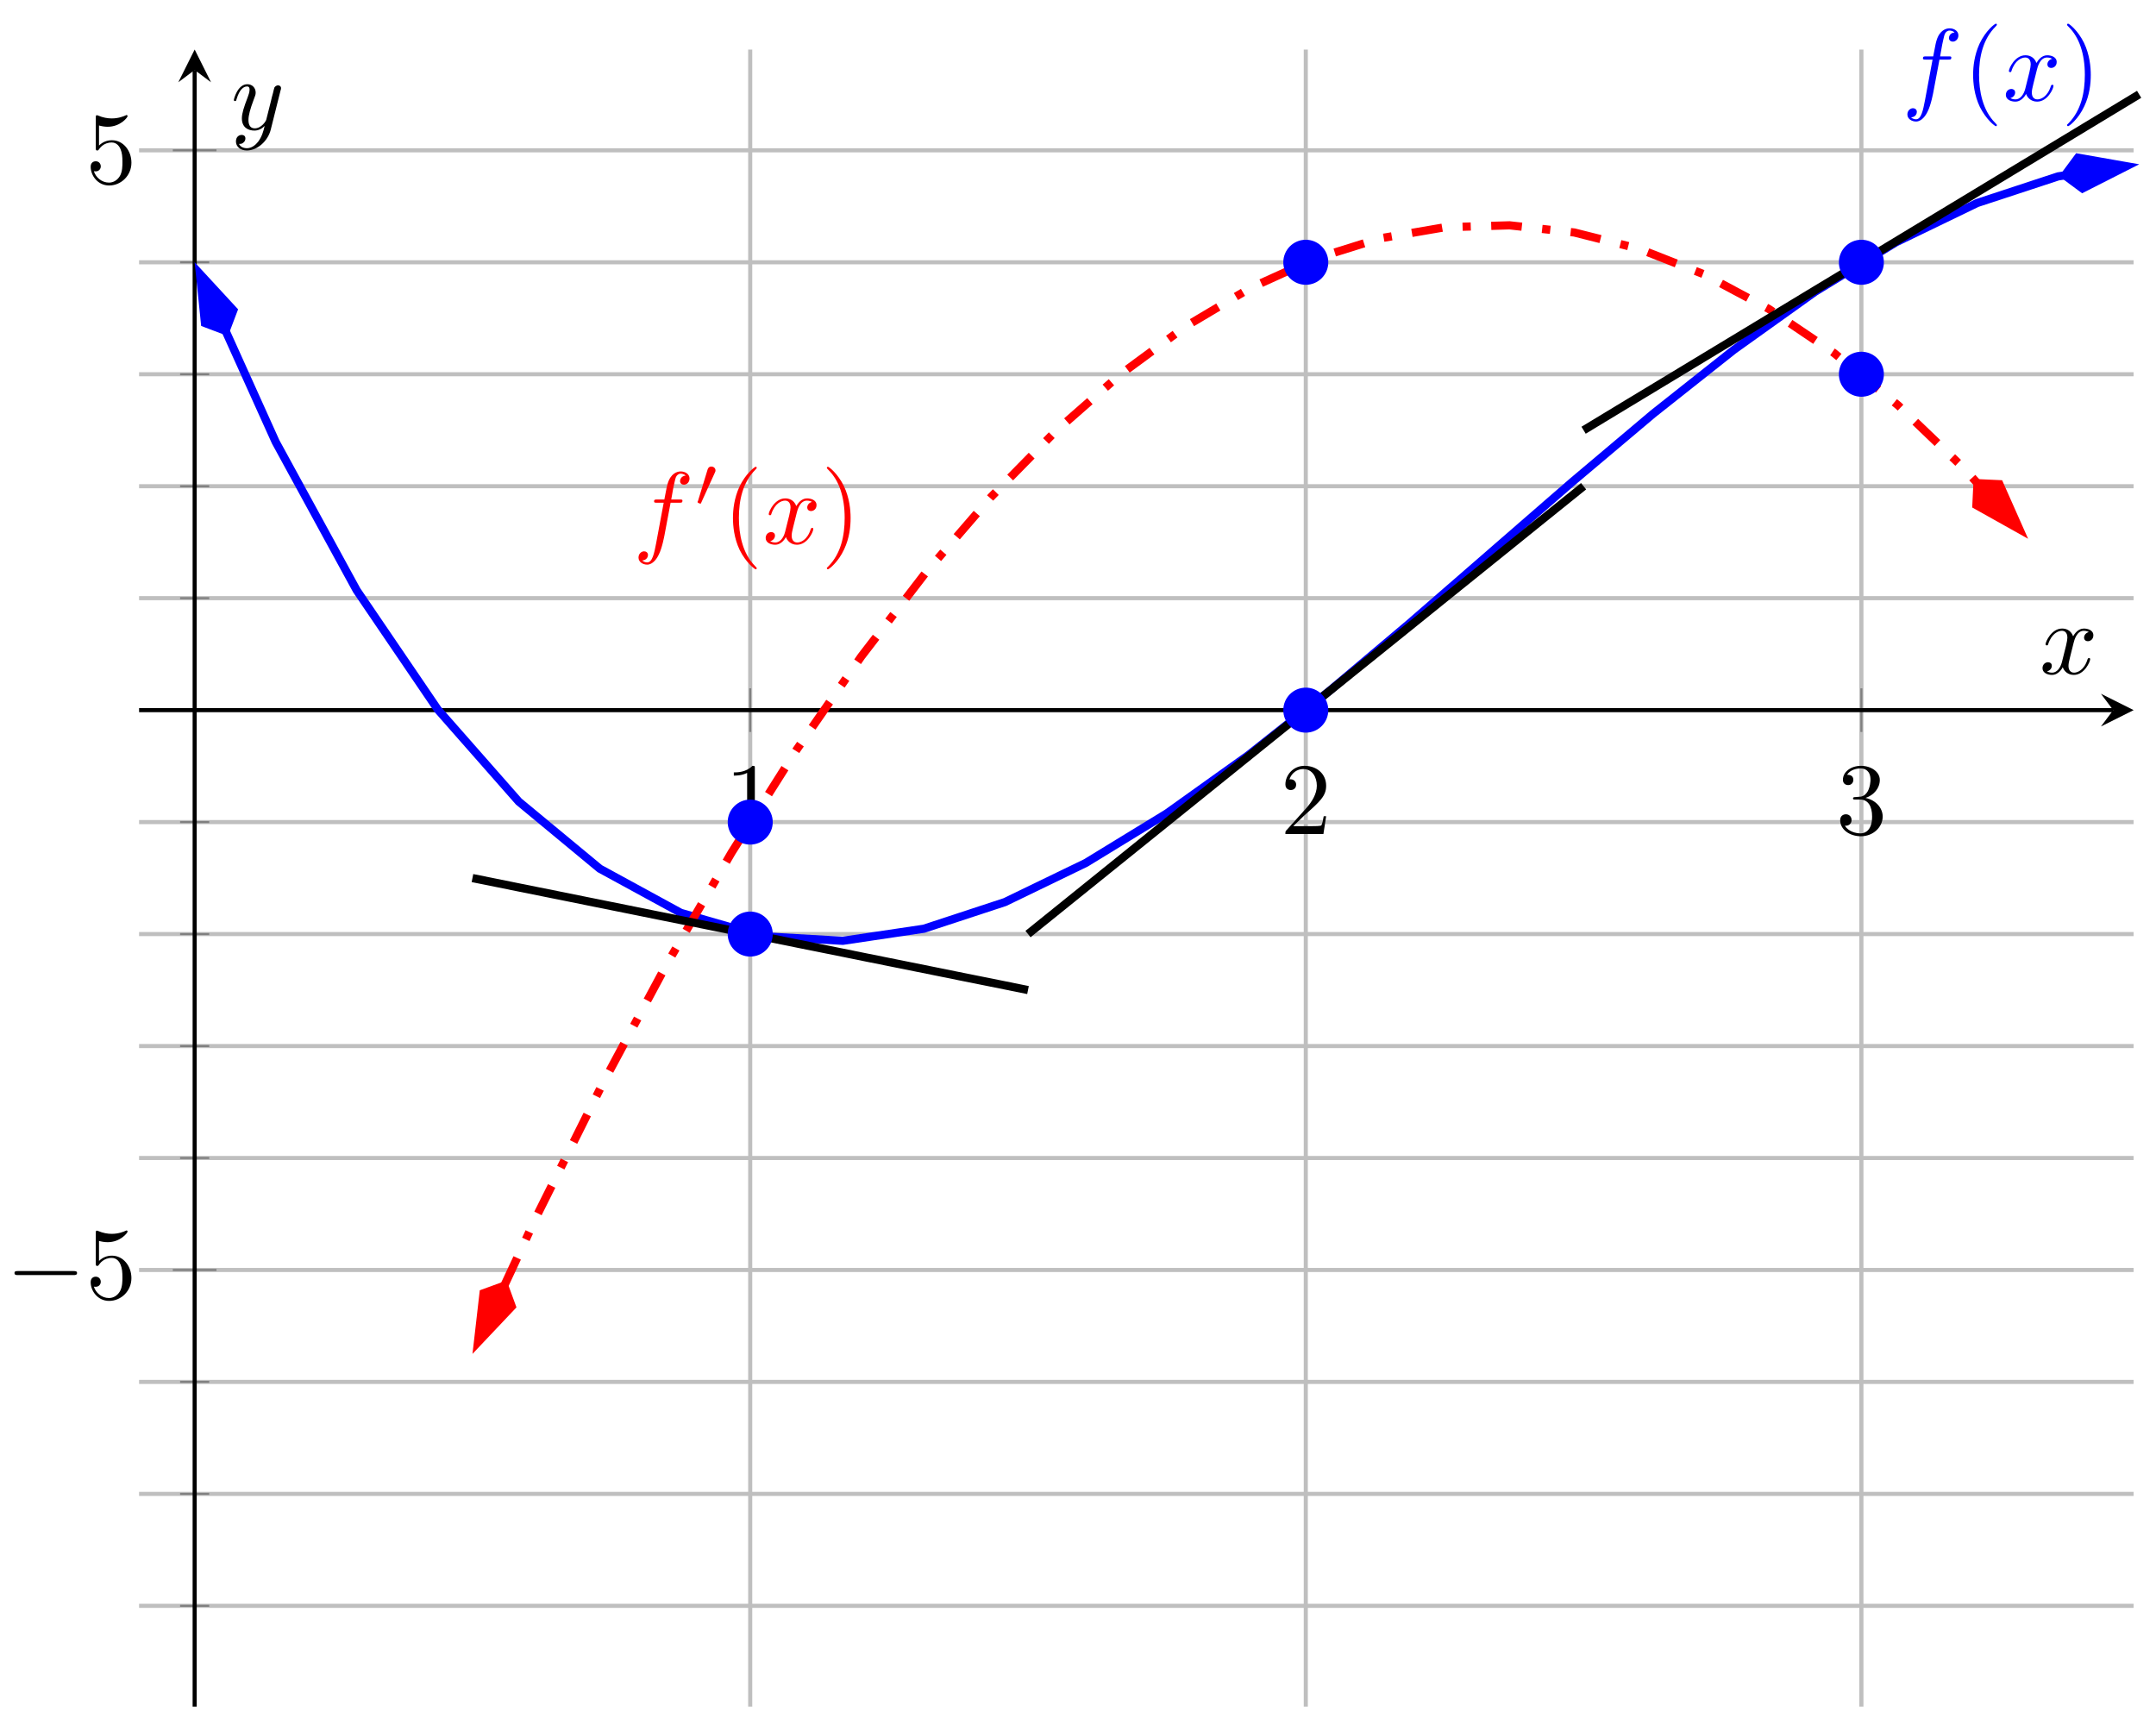 <?xml version="1.0" encoding="UTF-8"?>
<svg xmlns="http://www.w3.org/2000/svg" xmlns:xlink="http://www.w3.org/1999/xlink" width="210pt" height="168pt" viewBox="0 0 210 168" version="1.1">
<defs>
<g>
<symbol overflow="visible" id="glyph0-0">
<path style="stroke:none;" d=""/>
</symbol>
<symbol overflow="visible" id="glyph0-1">
<path style="stroke:none;" d="M 2.938 -6.375 C 2.938 -6.625 2.938 -6.641 2.703 -6.641 C 2.078 -6 1.203 -6 0.891 -6 L 0.891 -5.688 C 1.094 -5.688 1.672 -5.688 2.188 -5.953 L 2.188 -0.781 C 2.188 -0.422 2.156 -0.312 1.266 -0.312 L 0.953 -0.312 L 0.953 0 C 1.297 -0.031 2.156 -0.031 2.562 -0.031 C 2.953 -0.031 3.828 -0.031 4.172 0 L 4.172 -0.312 L 3.859 -0.312 C 2.953 -0.312 2.938 -0.422 2.938 -0.781 Z M 2.938 -6.375 "/>
</symbol>
<symbol overflow="visible" id="glyph0-2">
<path style="stroke:none;" d="M 1.266 -0.766 L 2.328 -1.797 C 3.875 -3.172 4.469 -3.703 4.469 -4.703 C 4.469 -5.844 3.578 -6.641 2.359 -6.641 C 1.234 -6.641 0.5 -5.719 0.5 -4.828 C 0.5 -4.281 1 -4.281 1.031 -4.281 C 1.203 -4.281 1.547 -4.391 1.547 -4.812 C 1.547 -5.062 1.359 -5.328 1.016 -5.328 C 0.938 -5.328 0.922 -5.328 0.891 -5.312 C 1.109 -5.969 1.656 -6.328 2.234 -6.328 C 3.141 -6.328 3.562 -5.516 3.562 -4.703 C 3.562 -3.906 3.078 -3.125 2.516 -2.5 L 0.609 -0.375 C 0.5 -0.266 0.5 -0.234 0.5 0 L 4.203 0 L 4.469 -1.734 L 4.234 -1.734 C 4.172 -1.438 4.109 -1 4 -0.844 C 3.938 -0.766 3.281 -0.766 3.062 -0.766 Z M 1.266 -0.766 "/>
</symbol>
<symbol overflow="visible" id="glyph0-3">
<path style="stroke:none;" d="M 2.891 -3.516 C 3.703 -3.781 4.281 -4.469 4.281 -5.266 C 4.281 -6.078 3.406 -6.641 2.453 -6.641 C 1.453 -6.641 0.688 -6.047 0.688 -5.281 C 0.688 -4.953 0.906 -4.766 1.203 -4.766 C 1.5 -4.766 1.703 -4.984 1.703 -5.281 C 1.703 -5.766 1.234 -5.766 1.094 -5.766 C 1.391 -6.266 2.047 -6.391 2.406 -6.391 C 2.828 -6.391 3.375 -6.172 3.375 -5.281 C 3.375 -5.156 3.344 -4.578 3.094 -4.141 C 2.797 -3.656 2.453 -3.625 2.203 -3.625 C 2.125 -3.609 1.891 -3.594 1.812 -3.594 C 1.734 -3.578 1.672 -3.562 1.672 -3.469 C 1.672 -3.359 1.734 -3.359 1.906 -3.359 L 2.344 -3.359 C 3.156 -3.359 3.531 -2.688 3.531 -1.703 C 3.531 -0.344 2.844 -0.062 2.406 -0.062 C 1.969 -0.062 1.219 -0.234 0.875 -0.812 C 1.219 -0.766 1.531 -0.984 1.531 -1.359 C 1.531 -1.719 1.266 -1.922 0.984 -1.922 C 0.734 -1.922 0.422 -1.781 0.422 -1.344 C 0.422 -0.438 1.344 0.219 2.438 0.219 C 3.656 0.219 4.562 -0.688 4.562 -1.703 C 4.562 -2.516 3.922 -3.297 2.891 -3.516 Z M 2.891 -3.516 "/>
</symbol>
<symbol overflow="visible" id="glyph0-4">
<path style="stroke:none;" d="M 4.469 -2 C 4.469 -3.188 3.656 -4.188 2.578 -4.188 C 2.109 -4.188 1.672 -4.031 1.312 -3.672 L 1.312 -5.625 C 1.516 -5.562 1.844 -5.5 2.156 -5.5 C 3.391 -5.5 4.094 -6.406 4.094 -6.531 C 4.094 -6.594 4.062 -6.641 3.984 -6.641 C 3.984 -6.641 3.953 -6.641 3.906 -6.609 C 3.703 -6.516 3.219 -6.312 2.547 -6.312 C 2.156 -6.312 1.688 -6.391 1.219 -6.594 C 1.141 -6.625 1.125 -6.625 1.109 -6.625 C 1 -6.625 1 -6.547 1 -6.391 L 1 -3.438 C 1 -3.266 1 -3.188 1.141 -3.188 C 1.219 -3.188 1.234 -3.203 1.281 -3.266 C 1.391 -3.422 1.75 -3.969 2.562 -3.969 C 3.078 -3.969 3.328 -3.516 3.406 -3.328 C 3.562 -2.953 3.594 -2.578 3.594 -2.078 C 3.594 -1.719 3.594 -1.125 3.344 -0.703 C 3.109 -0.312 2.734 -0.062 2.281 -0.062 C 1.562 -0.062 0.984 -0.594 0.812 -1.172 C 0.844 -1.172 0.875 -1.156 0.984 -1.156 C 1.312 -1.156 1.484 -1.406 1.484 -1.641 C 1.484 -1.891 1.312 -2.141 0.984 -2.141 C 0.844 -2.141 0.5 -2.062 0.5 -1.609 C 0.5 -0.75 1.188 0.219 2.297 0.219 C 3.453 0.219 4.469 -0.734 4.469 -2 Z M 4.469 -2 "/>
</symbol>
<symbol overflow="visible" id="glyph0-5">
<path style="stroke:none;" d="M 3.297 2.391 C 3.297 2.359 3.297 2.344 3.125 2.172 C 1.891 0.922 1.562 -0.969 1.562 -2.5 C 1.562 -4.234 1.938 -5.969 3.172 -7.203 C 3.297 -7.328 3.297 -7.344 3.297 -7.375 C 3.297 -7.453 3.266 -7.484 3.203 -7.484 C 3.094 -7.484 2.203 -6.797 1.609 -5.531 C 1.109 -4.438 0.984 -3.328 0.984 -2.5 C 0.984 -1.719 1.094 -0.516 1.641 0.625 C 2.25 1.844 3.094 2.5 3.203 2.5 C 3.266 2.5 3.297 2.469 3.297 2.391 Z M 3.297 2.391 "/>
</symbol>
<symbol overflow="visible" id="glyph0-6">
<path style="stroke:none;" d="M 2.875 -2.5 C 2.875 -3.266 2.766 -4.469 2.219 -5.609 C 1.625 -6.828 0.766 -7.484 0.672 -7.484 C 0.609 -7.484 0.562 -7.438 0.562 -7.375 C 0.562 -7.344 0.562 -7.328 0.75 -7.141 C 1.734 -6.156 2.297 -4.578 2.297 -2.5 C 2.297 -0.781 1.938 0.969 0.703 2.219 C 0.562 2.344 0.562 2.359 0.562 2.391 C 0.562 2.453 0.609 2.5 0.672 2.5 C 0.766 2.5 1.672 1.812 2.25 0.547 C 2.766 -0.547 2.875 -1.656 2.875 -2.5 Z M 2.875 -2.5 "/>
</symbol>
<symbol overflow="visible" id="glyph1-0">
<path style="stroke:none;" d=""/>
</symbol>
<symbol overflow="visible" id="glyph1-1">
<path style="stroke:none;" d="M 6.562 -2.297 C 6.734 -2.297 6.922 -2.297 6.922 -2.5 C 6.922 -2.688 6.734 -2.688 6.562 -2.688 L 1.172 -2.688 C 1 -2.688 0.828 -2.688 0.828 -2.5 C 0.828 -2.297 1 -2.297 1.172 -2.297 Z M 6.562 -2.297 "/>
</symbol>
<symbol overflow="visible" id="glyph2-0">
<path style="stroke:none;" d=""/>
</symbol>
<symbol overflow="visible" id="glyph2-1">
<path style="stroke:none;" d="M 3.656 -3.984 L 4.516 -3.984 C 4.719 -3.984 4.812 -3.984 4.812 -4.188 C 4.812 -4.297 4.719 -4.297 4.547 -4.297 L 3.719 -4.297 L 3.922 -5.438 C 3.969 -5.641 4.109 -6.344 4.172 -6.469 C 4.25 -6.656 4.422 -6.812 4.641 -6.812 C 4.672 -6.812 4.938 -6.812 5.125 -6.625 C 4.688 -6.594 4.578 -6.234 4.578 -6.094 C 4.578 -5.859 4.766 -5.734 4.953 -5.734 C 5.219 -5.734 5.5 -5.969 5.5 -6.344 C 5.5 -6.797 5.047 -7.031 4.641 -7.031 C 4.297 -7.031 3.672 -6.844 3.375 -5.859 C 3.312 -5.656 3.281 -5.547 3.047 -4.297 L 2.359 -4.297 C 2.156 -4.297 2.047 -4.297 2.047 -4.109 C 2.047 -3.984 2.141 -3.984 2.328 -3.984 L 2.984 -3.984 L 2.25 -0.047 C 2.062 0.922 1.891 1.828 1.375 1.828 C 1.328 1.828 1.094 1.828 0.891 1.641 C 1.359 1.609 1.453 1.25 1.453 1.109 C 1.453 0.875 1.266 0.75 1.078 0.75 C 0.812 0.75 0.531 0.984 0.531 1.359 C 0.531 1.797 0.969 2.047 1.375 2.047 C 1.922 2.047 2.328 1.453 2.5 1.078 C 2.828 0.453 3.047 -0.75 3.062 -0.828 Z M 3.656 -3.984 "/>
</symbol>
<symbol overflow="visible" id="glyph2-2">
<path style="stroke:none;" d="M 3.328 -3.016 C 3.391 -3.266 3.625 -4.188 4.312 -4.188 C 4.359 -4.188 4.609 -4.188 4.812 -4.062 C 4.531 -4 4.344 -3.766 4.344 -3.516 C 4.344 -3.359 4.453 -3.172 4.719 -3.172 C 4.938 -3.172 5.25 -3.344 5.25 -3.75 C 5.25 -4.266 4.672 -4.406 4.328 -4.406 C 3.75 -4.406 3.406 -3.875 3.281 -3.656 C 3.031 -4.312 2.5 -4.406 2.203 -4.406 C 1.172 -4.406 0.594 -3.125 0.594 -2.875 C 0.594 -2.766 0.703 -2.766 0.719 -2.766 C 0.797 -2.766 0.828 -2.797 0.844 -2.875 C 1.188 -3.938 1.844 -4.188 2.188 -4.188 C 2.375 -4.188 2.719 -4.094 2.719 -3.516 C 2.719 -3.203 2.547 -2.547 2.188 -1.141 C 2.031 -0.531 1.672 -0.109 1.234 -0.109 C 1.172 -0.109 0.953 -0.109 0.734 -0.234 C 0.984 -0.297 1.203 -0.5 1.203 -0.781 C 1.203 -1.047 0.984 -1.125 0.844 -1.125 C 0.531 -1.125 0.297 -0.875 0.297 -0.547 C 0.297 -0.094 0.781 0.109 1.219 0.109 C 1.891 0.109 2.25 -0.594 2.266 -0.641 C 2.391 -0.281 2.75 0.109 3.344 0.109 C 4.375 0.109 4.938 -1.172 4.938 -1.422 C 4.938 -1.531 4.859 -1.531 4.828 -1.531 C 4.734 -1.531 4.719 -1.484 4.688 -1.422 C 4.359 -0.344 3.688 -0.109 3.375 -0.109 C 2.984 -0.109 2.828 -0.422 2.828 -0.766 C 2.828 -0.984 2.875 -1.203 2.984 -1.641 Z M 3.328 -3.016 "/>
</symbol>
<symbol overflow="visible" id="glyph2-3">
<path style="stroke:none;" d="M 4.844 -3.797 C 4.891 -3.938 4.891 -3.953 4.891 -4.031 C 4.891 -4.203 4.75 -4.297 4.594 -4.297 C 4.5 -4.297 4.344 -4.234 4.25 -4.094 C 4.234 -4.031 4.141 -3.734 4.109 -3.547 C 4.031 -3.297 3.969 -3.016 3.906 -2.75 L 3.453 -0.953 C 3.422 -0.812 2.984 -0.109 2.328 -0.109 C 1.828 -0.109 1.719 -0.547 1.719 -0.922 C 1.719 -1.375 1.891 -2 2.219 -2.875 C 2.375 -3.281 2.422 -3.391 2.422 -3.594 C 2.422 -4.031 2.109 -4.406 1.609 -4.406 C 0.656 -4.406 0.297 -2.953 0.297 -2.875 C 0.297 -2.766 0.391 -2.766 0.406 -2.766 C 0.516 -2.766 0.516 -2.797 0.562 -2.953 C 0.844 -3.891 1.234 -4.188 1.578 -4.188 C 1.656 -4.188 1.828 -4.188 1.828 -3.875 C 1.828 -3.625 1.719 -3.359 1.656 -3.172 C 1.25 -2.109 1.078 -1.547 1.078 -1.078 C 1.078 -0.188 1.703 0.109 2.297 0.109 C 2.688 0.109 3.016 -0.062 3.297 -0.344 C 3.172 0.172 3.047 0.672 2.656 1.203 C 2.391 1.531 2.016 1.828 1.562 1.828 C 1.422 1.828 0.969 1.797 0.797 1.406 C 0.953 1.406 1.094 1.406 1.219 1.281 C 1.328 1.203 1.422 1.062 1.422 0.875 C 1.422 0.562 1.156 0.531 1.062 0.531 C 0.828 0.531 0.5 0.688 0.5 1.172 C 0.5 1.672 0.938 2.047 1.562 2.047 C 2.578 2.047 3.609 1.141 3.891 0.016 Z M 4.844 -3.797 "/>
</symbol>
<symbol overflow="visible" id="glyph3-0">
<path style="stroke:none;" d=""/>
</symbol>
<symbol overflow="visible" id="glyph3-1">
<path style="stroke:none;" d="M 2.016 -3.297 C 2.078 -3.406 2.078 -3.469 2.078 -3.516 C 2.078 -3.734 1.891 -3.891 1.672 -3.891 C 1.406 -3.891 1.328 -3.672 1.297 -3.562 L 0.375 -0.547 C 0.359 -0.531 0.328 -0.453 0.328 -0.438 C 0.328 -0.359 0.547 -0.281 0.609 -0.281 C 0.656 -0.281 0.656 -0.297 0.703 -0.406 Z M 2.016 -3.297 "/>
</symbol>
</g>
</defs>
<g id="surface1">
<path style="fill:none;stroke-width:0.399;stroke-linecap:butt;stroke-linejoin:miter;stroke:rgb(75%,75%,75%);stroke-opacity:1;stroke-miterlimit:10;" d="M 59.524 -0.001 L 59.524 161.383 M 113.64 -0.001 L 113.64 161.383 M 167.756 -0.001 L 167.756 161.383 " transform="matrix(1,0,0,-1,13.548,166.21)"/>
<path style="fill:none;stroke-width:0.399;stroke-linecap:butt;stroke-linejoin:miter;stroke:rgb(75%,75%,75%);stroke-opacity:1;stroke-miterlimit:10;" d="M -0.001 9.816 L 194.27 9.816 M -0.001 20.718 L 194.27 20.718 M -0.001 31.624 L 194.27 31.624 M -0.001 53.432 L 194.27 53.432 M -0.001 64.334 L 194.27 64.334 M -0.001 75.24 L 194.27 75.24 M -0.001 86.146 L 194.27 86.146 M -0.001 107.954 L 194.27 107.954 M -0.001 118.856 L 194.27 118.856 M -0.001 129.762 L 194.27 129.762 M -0.001 140.665 L 194.27 140.665 " transform="matrix(1,0,0,-1,13.548,166.21)"/>
<path style="fill:none;stroke-width:0.399;stroke-linecap:butt;stroke-linejoin:miter;stroke:rgb(75%,75%,75%);stroke-opacity:1;stroke-miterlimit:10;" d="M -0.001 42.526 L 194.27 42.526 M -0.001 151.571 L 194.27 151.571 " transform="matrix(1,0,0,-1,13.548,166.21)"/>
<path style="fill:none;stroke-width:0.199;stroke-linecap:butt;stroke-linejoin:miter;stroke:rgb(50%,50%,50%);stroke-opacity:1;stroke-miterlimit:10;" d="M 59.524 94.923 L 59.524 99.173 M 113.64 94.923 L 113.64 99.173 M 167.756 94.923 L 167.756 99.173 " transform="matrix(1,0,0,-1,13.548,166.21)"/>
<path style="fill:none;stroke-width:0.199;stroke-linecap:butt;stroke-linejoin:miter;stroke:rgb(50%,50%,50%);stroke-opacity:1;stroke-miterlimit:10;" d="M 3.995 9.816 L 6.831 9.816 M 3.995 20.718 L 6.831 20.718 M 3.995 31.624 L 6.831 31.624 M 3.995 53.432 L 6.831 53.432 M 3.995 64.334 L 6.831 64.334 M 3.995 75.24 L 6.831 75.24 M 3.995 86.146 L 6.831 86.146 M 3.995 107.954 L 6.831 107.954 M 3.995 118.856 L 6.831 118.856 M 3.995 129.762 L 6.831 129.762 M 3.995 140.665 L 6.831 140.665 " transform="matrix(1,0,0,-1,13.548,166.21)"/>
<path style="fill:none;stroke-width:0.199;stroke-linecap:butt;stroke-linejoin:miter;stroke:rgb(50%,50%,50%);stroke-opacity:1;stroke-miterlimit:10;" d="M 3.284 42.526 L 7.538 42.526 M 3.284 151.571 L 7.538 151.571 " transform="matrix(1,0,0,-1,13.548,166.21)"/>
<path style="fill:none;stroke-width:0.399;stroke-linecap:butt;stroke-linejoin:miter;stroke:rgb(0%,0%,0%);stroke-opacity:1;stroke-miterlimit:10;" d="M -0.001 97.048 L 192.278 97.048 " transform="matrix(1,0,0,-1,13.548,166.21)"/>
<path style=" stroke:none;fill-rule:nonzero;fill:rgb(0%,0%,0%);fill-opacity:1;" d="M 207.824 69.16 L 204.637 67.566 L 205.832 69.16 L 204.637 70.754 "/>
<path style="fill:none;stroke-width:0.399;stroke-linecap:butt;stroke-linejoin:miter;stroke:rgb(0%,0%,0%);stroke-opacity:1;stroke-miterlimit:10;" d="M 5.413 -0.001 L 5.413 159.391 " transform="matrix(1,0,0,-1,13.548,166.21)"/>
<path style=" stroke:none;fill-rule:nonzero;fill:rgb(0%,0%,0%);fill-opacity:1;" d="M 18.961 4.824 L 17.367 8.012 L 18.961 6.816 L 20.555 8.012 "/>
<g style="fill:rgb(0%,0%,0%);fill-opacity:1;">
  <use xlink:href="#glyph0-1" x="70.585" y="81.226"/>
</g>
<g style="fill:rgb(0%,0%,0%);fill-opacity:1;">
  <use xlink:href="#glyph0-2" x="124.701" y="81.226"/>
</g>
<g style="fill:rgb(0%,0%,0%);fill-opacity:1;">
  <use xlink:href="#glyph0-3" x="178.817" y="81.226"/>
</g>
<g style="fill:rgb(0%,0%,0%);fill-opacity:1;">
  <use xlink:href="#glyph1-1" x="0.583" y="126.478"/>
</g>
<g style="fill:rgb(0%,0%,0%);fill-opacity:1;">
  <use xlink:href="#glyph0-4" x="8.331" y="126.478"/>
</g>
<g style="fill:rgb(0%,0%,0%);fill-opacity:1;">
  <use xlink:href="#glyph0-4" x="8.332" y="17.846"/>
</g>
<path style="fill:none;stroke-width:0.797;stroke-linecap:butt;stroke-linejoin:miter;stroke:rgb(0%,0%,100%);stroke-opacity:1;stroke-miterlimit:10;" d="M 8.424 133.989 L 13.303 123.173 L 21.194 108.724 L 29.088 97.115 L 36.978 88.146 L 44.869 81.611 L 52.763 77.306 L 60.653 75.033 L 68.544 74.584 L 76.438 75.76 L 84.328 78.353 L 92.219 82.17 L 100.113 86.998 L 108.003 92.634 L 115.894 98.884 L 123.788 105.54 L 139.569 119.251 L 147.463 125.907 L 155.354 132.157 L 163.244 137.794 L 171.138 142.622 L 179.029 146.438 L 186.919 149.032 L 187.564 149.129 " transform="matrix(1,0,0,-1,13.548,166.21)"/>
<path style="fill-rule:nonzero;fill:rgb(0%,0%,100%);fill-opacity:1;stroke-width:0.797;stroke-linecap:butt;stroke-linejoin:miter;stroke:rgb(0%,0%,100%);stroke-opacity:1;stroke-miterlimit:10;" d="M 6.629 0.002 L 2.081 1.518 L 0.564 -0 L 2.079 -1.515 Z M 6.629 0.002 " transform="matrix(-0.411,-0.912,-0.912,0.411,22.204,32.733)"/>
<path style="fill-rule:nonzero;fill:rgb(0%,0%,100%);fill-opacity:1;stroke-width:0.797;stroke-linecap:butt;stroke-linejoin:miter;stroke:rgb(0%,0%,100%);stroke-opacity:1;stroke-miterlimit:10;" d="M 6.632 0.001 L 2.079 1.517 L 0.562 0.001 L 2.082 -1.517 Z M 6.632 0.001 " transform="matrix(0.989,-0.147,-0.147,-0.989,200.561,17.162)"/>
<g style="fill:rgb(0%,0%,100%);fill-opacity:1;">
  <use xlink:href="#glyph2-1" x="185.253" y="9.789"/>
</g>
<g style="fill:rgb(0%,0%,100%);fill-opacity:1;">
  <use xlink:href="#glyph0-5" x="191.203" y="9.789"/>
</g>
<g style="fill:rgb(0%,0%,100%);fill-opacity:1;">
  <use xlink:href="#glyph2-2" x="195.077" y="9.789"/>
</g>
<g style="fill:rgb(0%,0%,100%);fill-opacity:1;">
  <use xlink:href="#glyph0-6" x="200.772" y="9.789"/>
</g>
<path style="fill:none;stroke-width:0.797;stroke-linecap:butt;stroke-linejoin:miter;stroke:rgb(100%,0%,0%);stroke-opacity:1;stroke-dasharray:2.989,1.993,0.797,1.993;stroke-miterlimit:10;" d="M 35.564 40.991 L 38.783 47.897 L 45.095 60.557 L 51.407 72.322 L 57.724 83.201 L 64.036 93.185 L 70.348 102.283 L 76.661 110.489 L 82.977 117.802 L 89.289 124.227 L 95.601 129.762 L 101.914 134.407 L 108.23 138.157 L 114.542 141.02 L 120.855 142.993 L 127.167 144.075 L 133.483 144.266 L 139.795 143.567 L 146.108 141.977 L 152.42 139.493 L 158.736 136.122 L 165.049 131.86 L 171.361 126.708 L 177.673 120.665 L 179.056 119.149 " transform="matrix(1,0,0,-1,13.548,166.21)"/>
<path style="fill-rule:nonzero;fill:rgb(100%,0%,0%);fill-opacity:1;stroke-width:0.797;stroke-linecap:butt;stroke-linejoin:miter;stroke:rgb(100%,0%,0%);stroke-opacity:1;stroke-miterlimit:10;" d="M 6.63 0.001 L 2.079 1.517 L 0.562 0 L 2.079 -1.516 Z M 6.63 0.001 " transform="matrix(-0.422,0.906,0.906,0.422,49.35,124.709)"/>
<path style="fill-rule:nonzero;fill:rgb(100%,0%,0%);fill-opacity:1;stroke-width:0.797;stroke-linecap:butt;stroke-linejoin:miter;stroke:rgb(100%,0%,0%);stroke-opacity:1;stroke-miterlimit:10;" d="M 6.632 0.001 L 2.078 1.516 L 0.565 -0.001 L 2.079 -1.517 Z M 6.632 0.001 " transform="matrix(0.673,0.739,0.739,-0.673,192.23,46.641)"/>
<g style="fill:rgb(100%,0%,0%);fill-opacity:1;">
  <use xlink:href="#glyph2-1" x="61.662" y="52.944"/>
</g>
<g style="fill:rgb(100%,0%,0%);fill-opacity:1;">
  <use xlink:href="#glyph3-1" x="67.613" y="49.329"/>
</g>
<g style="fill:rgb(100%,0%,0%);fill-opacity:1;">
  <use xlink:href="#glyph0-5" x="70.408" y="52.944"/>
</g>
<g style="fill:rgb(100%,0%,0%);fill-opacity:1;">
  <use xlink:href="#glyph2-2" x="74.282" y="52.944"/>
</g>
<g style="fill:rgb(100%,0%,0%);fill-opacity:1;">
  <use xlink:href="#glyph0-6" x="79.976" y="52.944"/>
</g>
<path style="fill:none;stroke-width:0.797;stroke-linecap:butt;stroke-linejoin:miter;stroke:rgb(0%,0%,0%);stroke-opacity:1;stroke-miterlimit:10;" d="M 32.471 80.693 L 34.724 80.24 L 36.978 79.783 L 41.486 78.877 L 43.744 78.42 L 48.251 77.513 L 50.505 77.056 L 52.763 76.603 L 55.017 76.15 L 57.271 75.693 L 59.524 75.24 L 61.782 74.787 L 64.036 74.33 L 68.544 73.424 L 70.797 72.967 L 73.055 72.514 L 77.563 71.607 L 79.817 71.15 L 82.075 70.697 L 84.328 70.244 L 86.582 69.787 " transform="matrix(1,0,0,-1,13.548,166.21)"/>
<path style="fill:none;stroke-width:0.797;stroke-linecap:butt;stroke-linejoin:miter;stroke:rgb(0%,0%,0%);stroke-opacity:1;stroke-miterlimit:10;" d="M 86.582 75.24 L 88.836 77.056 L 91.094 78.877 L 97.855 84.326 L 100.113 86.146 L 106.875 91.595 L 109.132 93.416 L 115.894 98.865 L 118.148 100.685 L 120.405 102.501 L 124.913 106.134 L 127.167 107.954 L 129.425 109.771 L 133.932 113.403 L 136.186 115.224 L 138.444 117.04 L 140.698 118.856 " transform="matrix(1,0,0,-1,13.548,166.21)"/>
<path style="fill:none;stroke-width:0.797;stroke-linecap:butt;stroke-linejoin:miter;stroke:rgb(0%,0%,0%);stroke-opacity:1;stroke-miterlimit:10;" d="M 140.698 124.309 L 145.205 127.036 L 147.463 128.399 L 154.225 132.489 L 156.482 133.852 L 163.244 137.942 L 165.498 139.301 L 167.756 140.665 L 174.517 144.754 L 176.775 146.118 L 183.536 150.207 L 185.794 151.571 L 194.809 157.024 " transform="matrix(1,0,0,-1,13.548,166.21)"/>
<path style="fill-rule:nonzero;fill:rgb(0%,0%,100%);fill-opacity:1;stroke-width:0.399;stroke-linecap:butt;stroke-linejoin:miter;stroke:rgb(0%,0%,100%);stroke-opacity:1;stroke-miterlimit:10;" d="M 61.52 75.24 C 61.52 76.342 60.626 77.232 59.524 77.232 C 58.427 77.232 57.532 76.342 57.532 75.24 C 57.532 74.139 58.427 73.248 59.524 73.248 C 60.626 73.248 61.52 74.139 61.52 75.24 Z M 61.52 75.24 " transform="matrix(1,0,0,-1,13.548,166.21)"/>
<path style="fill-rule:nonzero;fill:rgb(0%,0%,100%);fill-opacity:1;stroke-width:0.399;stroke-linecap:butt;stroke-linejoin:miter;stroke:rgb(0%,0%,100%);stroke-opacity:1;stroke-miterlimit:10;" d="M 115.632 97.048 C 115.632 98.15 114.741 99.04 113.64 99.04 C 112.538 99.04 111.648 98.15 111.648 97.048 C 111.648 95.947 112.538 95.056 113.64 95.056 C 114.741 95.056 115.632 95.947 115.632 97.048 Z M 115.632 97.048 " transform="matrix(1,0,0,-1,13.548,166.21)"/>
<path style="fill-rule:nonzero;fill:rgb(0%,0%,100%);fill-opacity:1;stroke-width:0.399;stroke-linecap:butt;stroke-linejoin:miter;stroke:rgb(0%,0%,100%);stroke-opacity:1;stroke-miterlimit:10;" d="M 169.748 140.665 C 169.748 141.766 168.857 142.661 167.756 142.661 C 166.654 142.661 165.763 141.766 165.763 140.665 C 165.763 139.567 166.654 138.672 167.756 138.672 C 168.857 138.672 169.748 139.567 169.748 140.665 Z M 169.748 140.665 " transform="matrix(1,0,0,-1,13.548,166.21)"/>
<path style="fill-rule:nonzero;fill:rgb(0%,0%,100%);fill-opacity:1;stroke-width:0.399;stroke-linecap:butt;stroke-linejoin:miter;stroke:rgb(0%,0%,100%);stroke-opacity:1;stroke-miterlimit:10;" d="M 61.52 86.146 C 61.52 87.244 60.626 88.138 59.524 88.138 C 58.427 88.138 57.532 87.244 57.532 86.146 C 57.532 85.045 58.427 84.154 59.524 84.154 C 60.626 84.154 61.52 85.045 61.52 86.146 Z M 61.52 86.146 " transform="matrix(1,0,0,-1,13.548,166.21)"/>
<path style="fill-rule:nonzero;fill:rgb(0%,0%,100%);fill-opacity:1;stroke-width:0.399;stroke-linecap:butt;stroke-linejoin:miter;stroke:rgb(0%,0%,100%);stroke-opacity:1;stroke-miterlimit:10;" d="M 115.632 140.665 C 115.632 141.766 114.741 142.661 113.64 142.661 C 112.538 142.661 111.648 141.766 111.648 140.665 C 111.648 139.567 112.538 138.672 113.64 138.672 C 114.741 138.672 115.632 139.567 115.632 140.665 Z M 115.632 140.665 " transform="matrix(1,0,0,-1,13.548,166.21)"/>
<path style="fill-rule:nonzero;fill:rgb(0%,0%,100%);fill-opacity:1;stroke-width:0.399;stroke-linecap:butt;stroke-linejoin:miter;stroke:rgb(0%,0%,100%);stroke-opacity:1;stroke-miterlimit:10;" d="M 169.748 129.762 C 169.748 130.864 168.857 131.755 167.756 131.755 C 166.654 131.755 165.763 130.864 165.763 129.762 C 165.763 128.661 166.654 127.77 167.756 127.77 C 168.857 127.77 169.748 128.661 169.748 129.762 Z M 169.748 129.762 " transform="matrix(1,0,0,-1,13.548,166.21)"/>
<g style="fill:rgb(0%,0%,0%);fill-opacity:1;">
  <use xlink:href="#glyph2-2" x="198.649" y="65.621"/>
</g>
<g style="fill:rgb(0%,0%,0%);fill-opacity:1;">
  <use xlink:href="#glyph2-3" x="22.481" y="12.609"/>
</g>
</g>
</svg>
